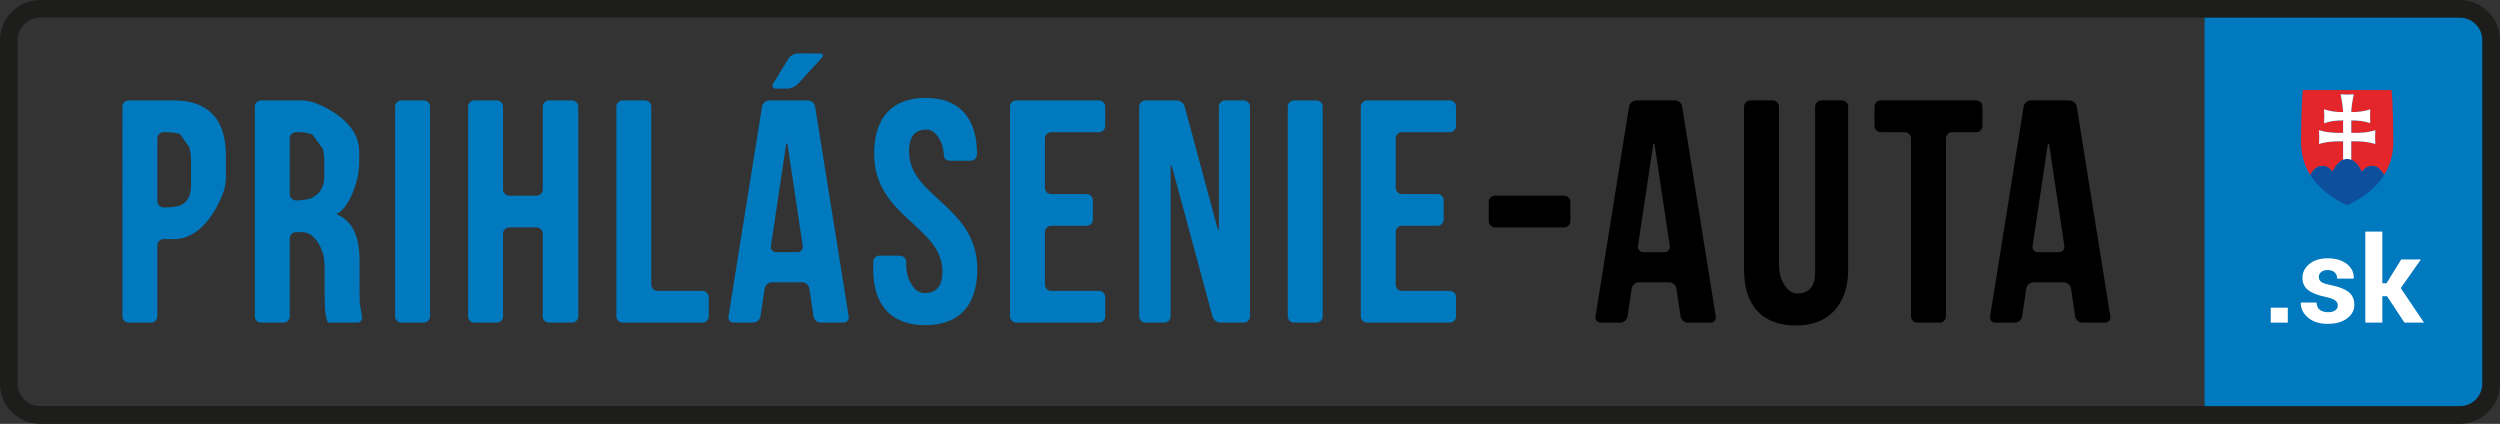 <?xml version="1.0" encoding="UTF-8"?> <!-- Generator: Adobe Illustrator 16.0.0, SVG Export Plug-In . SVG Version: 6.00 Build 0) --> <svg xmlns="http://www.w3.org/2000/svg" xmlns:xlink="http://www.w3.org/1999/xlink" id="Layer_1" x="0px" y="0px" width="758.973px" height="128.672px" viewBox="0 0 758.973 128.672" xml:space="preserve"><rect x="0" y="0" width="758.973" height="128.672" fill="#333333" stroke="none"/> <g> <g> <g> <path fill="#0079BF" d="M755.834,9.527V119.26c0,3.556-2.876,6.439-6.433,6.439h-80.121V3.087h80.121 C752.958,3.087,755.834,5.97,755.834,9.527z"></path> </g> </g> <g> <g> <g> <path fill="#FFFFFF" d="M694.55,97.946h-5.174v-4.535h5.174V97.946z"></path> </g> </g> <g> <g> <path fill="#FFFFFF" d="M709.735,92.667c0-0.567-0.274-1.058-0.824-1.471c-0.549-0.414-1.567-0.78-3.056-1.099 c-2.268-0.461-3.979-1.143-5.13-2.047c-1.151-0.903-1.728-2.135-1.728-3.694c0-1.653,0.693-3.057,2.082-4.208 c1.388-1.152,3.245-1.728,5.572-1.728c2.445,0,4.391,0.572,5.839,1.719c1.446,1.146,2.141,2.593,2.081,4.341l-0.035,0.105 h-4.996c0-0.768-0.245-1.393-0.735-1.877c-0.491-0.484-1.208-0.728-2.153-0.728c-0.839,0-1.497,0.204-1.976,0.612 c-0.479,0.407-0.718,0.918-0.718,1.532c0,0.591,0.251,1.075,0.754,1.453c0.501,0.378,1.52,0.715,3.056,1.01 c2.362,0.473,4.116,1.167,5.263,2.082c1.146,0.916,1.719,2.177,1.719,3.783c0,1.725-0.738,3.133-2.215,4.226 s-3.426,1.64-5.848,1.64c-2.551,0-4.568-0.647-6.051-1.94c-1.482-1.294-2.188-2.767-2.117-4.421l0.035-0.106h4.731 c0.035,1.027,0.372,1.771,1.01,2.232s1.471,0.691,2.498,0.691c0.957,0,1.687-0.189,2.188-0.567S709.735,93.316,709.735,92.667z"></path> </g> </g> <g> <g> <path fill="#FFFFFF" d="M724.672,89.92h-1.418v8.026h-5.174V70.306h5.174v15.681h1.276l4.447-7.211h5.989l-6.131,8.682 l7.069,10.489h-5.936L724.672,89.92z"></path> </g> </g> </g> <g> <g> <g> <g> <path fill="#0079BF" d="M68.583,47.159v6.867c0,1.047-0.255,2.721-0.567,3.72c0,0-4.637,14.855-15.238,14.855H49.67 c-1.047,0-1.903,0.856-1.903,1.903v21.54c0,1.047-0.856,1.902-1.903,1.902h-6.795c-1.046,0-1.903-0.855-1.903-1.902V32.39 c0-1.047,0.856-1.903,1.903-1.903h13.709C63.379,30.486,68.583,36.365,68.583,47.159z M49.67,40.124 c-1.047,0-1.903,0.856-1.903,1.903v19.034c0,1.047,0.856,1.903,1.903,1.903h1.206c1.047,0,2.724-0.244,3.728-0.541 c0,0,3.379-1.001,3.379-5.82v-8.216c0-1.047-0.237-2.726-0.526-3.731l-2.853-3.992c-1.003-0.297-2.681-0.541-3.728-0.541H49.67 z"></path> </g> </g> </g> <g> <g> <g> <path fill="#0079BF" d="M99.521,97.946c-0.578-1.734-0.964-2.794-0.964-8.287v-8.698c0-1.047-0.206-2.734-0.457-3.751 c0,0-1.664-6.729-6.482-6.729h-1.759c-1.047,0-1.903,0.856-1.903,1.903v23.66c0,1.047-0.856,1.902-1.903,1.902h-6.795 c-1.047,0-1.903-0.855-1.903-1.902V32.39c0-1.047,0.856-1.903,1.903-1.903H91.45c1.047,0,2.717,0.265,3.713,0.589 c0,0,13.899,4.519,13.899,14.927v3.397c0,1.047-0.163,2.744-0.361,3.771c0,0-1.855,9.6-6.578,11.816 c5.3,2.217,7.035,7.324,7.035,14.359v8.505c0,1.047,0.015,2.76,0.032,3.806l0.688,4.438c0.24,1.019-0.42,1.852-1.467,1.852 H99.521z M89.859,40.124c-1.047,0-1.903,0.856-1.903,1.903V58.94c0,1.047,0.856,1.903,1.903,1.903h0.338 c1.047,0,2.729-0.225,3.739-0.5c0,0,4.524-1.234,4.524-6.631v-4.747c0-1.047-0.197-2.736-0.438-3.755l-3.188-4.391 c-0.974-0.382-2.627-0.695-3.674-0.695H89.859z"></path> </g> </g> </g> <g> <g> <g> <path fill="#0079BF" d="M119.953,32.39c0-1.047,0.856-1.903,1.903-1.903h6.795c1.047,0,1.903,0.856,1.903,1.903v63.654 c0,1.047-0.856,1.902-1.903,1.902h-6.795c-1.047,0-1.903-0.855-1.903-1.902V32.39z"></path> </g> </g> </g> <g> <g> <g> <path fill="#0079BF" d="M152.719,96.044c0,1.047-0.856,1.902-1.903,1.902h-6.795c-1.047,0-1.903-0.855-1.903-1.902V32.39 c0-1.047,0.856-1.903,1.903-1.903h6.795c1.046,0,1.903,0.856,1.903,1.903v25.105c0,1.047,0.856,1.903,1.903,1.903h8.241 c1.046,0,1.903-0.856,1.903-1.903V32.39c0-1.047,0.856-1.903,1.903-1.903h6.988c1.047,0,1.903,0.856,1.903,1.903v63.654 c0,1.047-0.856,1.902-1.903,1.902h-6.988c-1.047,0-1.903-0.855-1.903-1.902V70.938c0-1.047-0.856-1.903-1.903-1.903h-8.241 c-1.047,0-1.903,0.856-1.903,1.903V96.044z"></path> </g> </g> </g> <g> <g> <g> <path fill="#0079BF" d="M187.124,32.39c0-1.047,0.856-1.903,1.903-1.903h6.795c1.047,0,1.903,0.856,1.903,1.903v54.017 c0,1.047,0.856,1.903,1.903,1.903h13.638c1.047,0,1.903,0.856,1.903,1.903v5.831c0,1.047-0.856,1.902-1.903,1.902h-24.238 c-1.047,0-1.903-0.855-1.903-1.902V32.39z"></path> </g> </g> </g> <g> <g> <g> <path fill="#0079BF" d="M257.657,96.067c0.166,1.033-0.556,1.879-1.602,1.879h-6.892c-1.047,0-2.03-0.847-2.185-1.882 l-1.268-8.475c-0.154-1.035-1.138-1.883-2.184-1.883h-9.205c-1.047,0-2.03,0.848-2.185,1.883l-1.268,8.475 c-0.154,1.035-1.138,1.882-2.184,1.882h-5.928c-1.046,0-1.767-0.846-1.602-1.879l10.192-63.702 c0.166-1.033,1.157-1.879,2.204-1.879h11.71c1.047,0,2.039,0.846,2.204,1.879L257.657,96.067z M248.827,16.223 c1.047,0,1.323,0.631,0.615,1.401l-7.255,7.896c-0.708,0.771-2.144,1.401-3.19,1.401h-3.326c-1.047,0-1.456-0.73-0.909-1.623 l4.565-7.452c0.547-0.892,1.851-1.623,2.897-1.623H248.827z M234.05,74.67c-0.155,1.035,0.574,1.882,1.621,1.882h6.41 c1.047,0,1.776-0.847,1.621-1.882l-4.544-30.352c-0.155-1.035-0.409-1.035-0.564,0L234.05,74.67z"></path> </g> </g> </g> <g> <g> <g> <path fill="#0079BF" d="M280.992,29.715c10.312,0,15.612,6.167,15.612,16.961v0.217c0,1.047-0.856,1.903-1.903,1.903h-6.217 c-1.047,0-1.903-0.629-1.903-1.397c0-0.769-0.238-2.221-0.529-3.226c0,0-1.398-4.822-4.771-4.822s-5.3,1.831-5.3,6.649 c0,13.878,20.72,16.48,20.72,35.754c0,10.794-5.396,16.962-15.805,16.962s-15.805-6.168-15.805-16.962v-2.24 c0-1.047,0.856-1.903,1.903-1.903h6.217c1.047,0,1.903,0.856,1.903,1.903v1.012c0,1.047,0.264,2.719,0.586,3.714 c0,0,1.535,4.743,4.908,4.743s5.493-1.735,5.493-6.554c0-13.877-20.72-16.479-20.72-35.754 C265.38,35.883,270.68,29.715,280.992,29.715z"></path> </g> </g> </g> <g> <g> <g> <path fill="#0079BF" d="M317.229,57.013c0,1.047,0.856,1.903,1.903,1.903h10.747c1.047,0,1.903,0.856,1.903,1.903v5.831 c0,1.047-0.856,1.903-1.903,1.903h-10.747c-1.046,0-1.903,0.855-1.903,1.902v15.95c0,1.047,0.856,1.903,1.903,1.903h14.505 c1.046,0,1.902,0.856,1.902,1.903v5.831c0,1.047-0.856,1.902-1.902,1.902h-25.106c-1.046,0-1.902-0.855-1.902-1.902V32.39 c0-1.047,0.856-1.903,1.902-1.903h25.106c1.046,0,1.902,0.856,1.902,1.903v5.831c0,1.047-0.856,1.903-1.902,1.903h-14.505 c-1.046,0-1.903,0.856-1.903,1.903V57.013z"></path> </g> </g> </g> <g> <g> <g> <path fill="#0079BF" d="M355.89,50.923c-0.273-1.01-0.497-0.98-0.497,0.066v45.055c0,1.047-0.856,1.902-1.903,1.902h-5.735 c-1.047,0-1.903-0.855-1.903-1.902V32.39c0-1.047,0.856-1.903,1.903-1.903h9.494c1.046,0,2.125,0.827,2.398,1.837l9.899,36.705 c0.272,1.011,0.496,0.981,0.496-0.065V32.39c0-1.047,0.856-1.903,1.903-1.903h5.639c1.046,0,1.903,0.856,1.903,1.903v63.654 c0,1.047-0.856,1.902-1.903,1.902H370.5c-1.046,0-2.126-0.826-2.399-1.837L355.89,50.923z"></path> </g> </g> </g> <g> <g> <g> <path fill="#0079BF" d="M390.956,32.39c0-1.047,0.856-1.903,1.903-1.903h6.795c1.047,0,1.903,0.856,1.903,1.903v63.654 c0,1.047-0.856,1.902-1.903,1.902h-6.795c-1.047,0-1.903-0.855-1.903-1.902V32.39z"></path> </g> </g> </g> <g> <g> <g> <path fill="#0079BF" d="M423.721,57.013c0,1.047,0.856,1.903,1.903,1.903h10.747c1.047,0,1.903,0.856,1.903,1.903v5.831 c0,1.047-0.856,1.903-1.903,1.903h-10.747c-1.047,0-1.903,0.855-1.903,1.902v15.95c0,1.047,0.856,1.903,1.903,1.903h14.505 c1.047,0,1.903,0.856,1.903,1.903v5.831c0,1.047-0.856,1.902-1.903,1.902h-25.105c-1.047,0-1.903-0.855-1.903-1.902V32.39 c0-1.047,0.856-1.903,1.903-1.903h25.105c1.047,0,1.903,0.856,1.903,1.903v5.831c0,1.047-0.856,1.903-1.903,1.903h-14.505 c-1.047,0-1.903,0.856-1.903,1.903V57.013z"></path> </g> </g> </g> <g> <g> <g> <path d="M451.96,61.301c0-1.047,0.855-1.903,1.902-1.903h20.988c1.047,0,1.902,0.856,1.902,1.903v5.831 c0,1.047-0.855,1.903-1.902,1.903h-20.988c-1.047,0-1.902-0.856-1.902-1.903V61.301z"></path> </g> </g> </g> <g> <g> <g> <path d="M520.881,96.067c0.165,1.033-0.556,1.879-1.603,1.879h-6.892c-1.047,0-2.029-0.847-2.185-1.882l-1.268-8.475 c-0.155-1.035-1.138-1.883-2.185-1.883h-9.204c-1.048,0-2.029,0.848-2.185,1.883l-1.269,8.475 c-0.155,1.035-1.137,1.882-2.184,1.882h-5.929c-1.047,0-1.767-0.846-1.602-1.879l10.192-63.702 c0.165-1.033,1.156-1.879,2.203-1.879h11.71c1.047,0,2.038,0.846,2.204,1.879L520.881,96.067z M497.274,74.67 c-0.155,1.035,0.574,1.882,1.621,1.882h6.41c1.046,0,1.775-0.847,1.62-1.882l-4.543-30.352c-0.155-1.035-0.409-1.035-0.563,0 L497.274,74.67z"></path> </g> </g> </g> <g> <g> <g> <path d="M538.169,30.486c1.047,0,1.902,0.856,1.902,1.903v48.234c0,1.047,0.264,2.718,0.587,3.714c0,0,1.534,4.742,4.907,4.742 s5.493-1.734,5.493-6.553V32.39c0-1.047,0.855-1.903,1.902-1.903h6.218c1.046,0,1.902,0.856,1.902,1.903v49.544 c0,9.952-5.396,16.881-15.805,16.881s-15.806-6.168-15.806-16.962V32.39c0-1.047,0.856-1.903,1.902-1.903H538.169z"></path> </g> </g> </g> <g> <g> <g> <path d="M569.082,32.39c0-1.047,0.856-1.903,1.903-1.903h28.96c1.047,0,1.903,0.856,1.903,1.903v5.831 c0,1.047-0.856,1.903-1.903,1.903h-7.277c-1.046,0-1.902,0.856-1.902,1.903v54.018c0,1.047-0.855,1.902-1.902,1.902h-6.796 c-1.046,0-1.902-0.855-1.902-1.902V42.026c0-1.047-0.856-1.903-1.902-1.903h-7.277c-1.047,0-1.903-0.856-1.903-1.903V32.39z"></path> </g> </g> </g> <g> <g> <g> <path d="M640.675,96.067c0.166,1.033-0.555,1.879-1.602,1.879h-6.892c-1.048,0-2.03-0.847-2.185-1.882l-1.269-8.475 c-0.154-1.035-1.138-1.883-2.185-1.883h-9.205c-1.047,0-2.028,0.848-2.184,1.883l-1.268,8.475 c-0.154,1.035-1.139,1.882-2.185,1.882h-5.928c-1.047,0-1.768-0.846-1.603-1.879l10.192-63.702 c0.165-1.033,1.156-1.879,2.203-1.879h11.711c1.047,0,2.039,0.846,2.204,1.879L640.675,96.067z M617.068,74.67 c-0.155,1.035,0.574,1.882,1.621,1.882h6.41c1.046,0,1.775-0.847,1.62-1.882l-4.543-30.352c-0.155-1.035-0.408-1.035-0.563,0 L617.068,74.67z"></path> </g> </g> </g> </g> <g> <g> <g> <path fill="#E42529" d="M726.562,39.896c0,1.373,0,2.745,0,4.118c-0.008,0.044-0.021,0.088-0.022,0.134 c-0.006,0.159-0.002,0.317-0.015,0.475c-0.055,0.768-0.15,1.53-0.294,2.287c-0.412,2.171-1.201,4.197-2.36,6.077 c-0.023,0.04-0.053,0.078-0.08,0.114c-0.031-0.051-0.063-0.103-0.097-0.153c-0.2-0.297-0.392-0.603-0.605-0.891 c-0.301-0.406-0.655-0.764-1.062-1.067c-0.767-0.568-1.617-0.736-2.545-0.543c-1.052,0.218-1.843,0.801-2.391,1.719 c-0.017,0.029-0.039,0.054-0.065,0.09c-0.026-0.059-0.046-0.101-0.063-0.144c-0.347-0.78-0.778-1.509-1.325-2.167 c-0.444-0.535-0.953-1-1.578-1.32c-0.083-0.042-0.166-0.083-0.249-0.125c0.001-0.056,0.003-0.112,0.003-0.168 c0-1.756,0-3.51,0-5.265c0-0.055,0-0.109,0-0.167c0.04-0.003,0.062-0.005,0.085-0.005c1.425-0.016,2.847,0.016,4.263,0.192 c0.97,0.12,1.925,0.303,2.857,0.599c0.028,0.009,0.059,0.013,0.102,0.022c-0.096-1.396-0.094-2.78,0-4.176 c-0.051,0.013-0.086,0.021-0.12,0.032c-0.373,0.102-0.743,0.216-1.119,0.305c-1.296,0.304-2.612,0.434-3.939,0.47 c-0.672,0.019-1.345,0.006-2.017,0.006c-0.035,0-0.07-0.006-0.102-0.009c0-1.261,0-2.51,0-3.767 c1.967-0.032,3.888,0.197,5.752,0.821c-0.016-0.709-0.045-1.404-0.045-2.098c0-0.692,0.029-1.384,0.046-2.086 c-0.929,0.309-1.873,0.526-2.835,0.657c-0.967,0.133-1.937,0.179-2.926,0.164c0.078-1.831,0.389-3.61,0.765-5.389 c-0.037-0.002-0.065-0.006-0.091-0.005c-0.232,0.015-0.465,0.036-0.698,0.045c-0.461,0.02-0.924,0.054-1.385,0.046 c-0.569-0.011-1.137-0.058-1.705-0.09c-0.039-0.002-0.078,0-0.123,0c0.377,1.788,0.69,3.567,0.764,5.392 c-1.977,0.032-3.897-0.197-5.778-0.828c0.096,1.405,0.095,2.792,0.002,4.198c1.891-0.633,3.814-0.861,5.776-0.827 c0,1.267,0,2.516,0,3.78c-0.153,0-0.298-0.002-0.44,0c-1.285,0.017-2.566-0.012-3.844-0.17 c-0.904-0.113-1.796-0.283-2.669-0.544c-0.111-0.034-0.222-0.068-0.35-0.107c0.092,1.401,0.09,2.788,0.002,4.188 c0.07-0.021,0.119-0.036,0.168-0.05c0.328-0.089,0.654-0.189,0.985-0.266c1.203-0.282,2.428-0.416,3.659-0.468 c0.788-0.033,1.577-0.026,2.366-0.037c0.04,0,0.08,0.005,0.13,0.009c0,0.065,0,0.119,0,0.175c0,1.75,0,3.501,0,5.25 c0,0.057,0.004,0.113,0.004,0.169c-0.012,0.007-0.021,0.018-0.034,0.023c-0.615,0.267-1.125,0.677-1.573,1.167 c-0.66,0.724-1.162,1.551-1.558,2.444c-0.018,0.039-0.038,0.077-0.064,0.132c-0.035-0.063-0.058-0.103-0.082-0.144 c-0.351-0.581-0.822-1.034-1.424-1.349c-0.528-0.275-1.094-0.396-1.686-0.401c-0.442-0.004-0.86,0.097-1.257,0.29 c-0.403,0.196-0.752,0.466-1.068,0.78c-0.497,0.495-0.894,1.064-1.238,1.67c-0.023-0.035-0.048-0.068-0.07-0.104 c-0.885-1.432-1.56-2.956-2.015-4.576c-0.319-1.138-0.529-2.296-0.621-3.475c-0.035-0.45-0.056-0.903-0.084-1.354 c-0.003-0.051-0.016-0.1-0.024-0.149c0-0.438,0-0.877,0-1.316c0.007-0.05,0.02-0.1,0.02-0.149 c0.009-0.547,0.019-1.092,0.023-1.638c0.021-1.988,0.047-3.975,0.122-5.961c0.049-1.295,0.102-2.592,0.168-3.887 c0.045-0.898,0.115-1.796,0.176-2.695c0.012-0.153,0.033-0.305,0.052-0.458c8.981,0,17.962,0,26.943,0 c0.022,0.274,0.045,0.549,0.063,0.823c0.054,0.777,0.11,1.554,0.156,2.331c0.039,0.694,0.07,1.388,0.096,2.083 c0.046,1.296,0.096,2.592,0.126,3.888c0.026,1.082,0.029,2.164,0.043,3.247C726.542,39.779,726.554,39.837,726.562,39.896z"></path> </g> </g> <g> <g> <path fill-rule="evenodd" clip-rule="evenodd" fill="#0E4F9D" d="M713.809,48.498c0.083,0.042,0.166,0.083,0.249,0.125 c0.625,0.321,1.134,0.785,1.578,1.32c0.547,0.658,0.979,1.386,1.325,2.167c0.018,0.043,0.037,0.085,0.063,0.144 c0.026-0.036,0.049-0.062,0.065-0.09c0.548-0.918,1.339-1.501,2.391-1.719c0.928-0.192,1.778-0.025,2.545,0.543 c0.407,0.304,0.762,0.662,1.062,1.067c0.214,0.289,0.405,0.594,0.605,0.891c0.033,0.05,0.065,0.102,0.097,0.153 c-0.017,0.033-0.031,0.067-0.051,0.098c-0.403,0.635-0.844,1.243-1.319,1.826c-1.28,1.574-2.767,2.928-4.4,4.125 c-1.51,1.106-3.115,2.052-4.784,2.894c-0.208,0.104-0.415,0.21-0.623,0.315c-0.027,0-0.056,0-0.083,0 c-0.038-0.023-0.075-0.051-0.116-0.071c-0.57-0.296-1.148-0.579-1.713-0.887c-1.848-1.008-3.593-2.167-5.191-3.542 c-1.321-1.136-2.51-2.396-3.521-3.817c-0.216-0.304-0.413-0.621-0.62-0.931c0.345-0.606,0.741-1.176,1.238-1.67 c0.316-0.314,0.665-0.584,1.068-0.78c0.396-0.193,0.814-0.294,1.257-0.29c0.592,0.005,1.157,0.126,1.686,0.401 c0.602,0.314,1.073,0.768,1.424,1.349c0.024,0.041,0.047,0.081,0.082,0.144c0.026-0.056,0.047-0.093,0.064-0.132 c0.396-0.894,0.897-1.721,1.558-2.444c0.448-0.49,0.958-0.9,1.573-1.167c0.013-0.006,0.022-0.016,0.034-0.023 c0.044-0.015,0.088-0.026,0.132-0.042c0.572-0.211,1.157-0.255,1.752-0.125C713.43,48.372,713.619,48.441,713.809,48.498z"></path> </g> </g> <g> <g> <path fill-rule="evenodd" clip-rule="evenodd" fill="#FFFFFF" d="M713.809,48.498c-0.19-0.057-0.379-0.126-0.573-0.169 c-0.595-0.13-1.18-0.086-1.752,0.125c-0.044,0.016-0.088,0.027-0.132,0.042c0-0.057-0.004-0.112-0.004-0.169 c0-1.75,0-3.5,0-5.25c0-0.056,0-0.11,0-0.175c-0.05-0.004-0.09-0.01-0.13-0.009c-0.789,0.01-1.578,0.004-2.366,0.037 c-1.231,0.052-2.456,0.186-3.659,0.468c-0.331,0.077-0.657,0.177-0.985,0.266c-0.049,0.014-0.098,0.029-0.168,0.05 c0.088-1.4,0.09-2.787-0.002-4.188c0.128,0.04,0.238,0.073,0.35,0.107c0.873,0.261,1.765,0.432,2.669,0.544 c1.277,0.158,2.559,0.188,3.844,0.17c0.143-0.002,0.287,0,0.44,0c0-1.265,0-2.514,0-3.78c-1.962-0.034-3.886,0.194-5.776,0.827 c0.093-1.407,0.094-2.793-0.002-4.198c1.881,0.631,3.802,0.86,5.778,0.828c-0.073-1.825-0.387-3.604-0.764-5.392 c0.045,0,0.084-0.002,0.123,0c0.568,0.032,1.136,0.079,1.705,0.09c0.461,0.008,0.924-0.026,1.385-0.046 c0.233-0.01,0.466-0.03,0.698-0.045c0.025-0.001,0.054,0.003,0.091,0.005c-0.376,1.778-0.687,3.558-0.765,5.389 c0.989,0.015,1.959-0.031,2.926-0.164c0.962-0.131,1.906-0.349,2.835-0.657c-0.017,0.702-0.046,1.395-0.046,2.086 c0,0.694,0.029,1.389,0.045,2.098c-1.864-0.624-3.785-0.853-5.752-0.821c0,1.256,0,2.505,0,3.767 c0.031,0.003,0.066,0.009,0.102,0.009c0.672,0,1.345,0.013,2.017-0.006c1.327-0.037,2.644-0.166,3.939-0.47 c0.376-0.089,0.746-0.203,1.119-0.305c0.034-0.01,0.069-0.019,0.12-0.032c-0.094,1.396-0.096,2.78,0,4.176 c-0.043-0.009-0.073-0.013-0.102-0.022c-0.933-0.296-1.888-0.479-2.857-0.599c-1.416-0.176-2.838-0.208-4.263-0.192 c-0.022,0-0.045,0.002-0.085,0.005c0,0.059,0,0.112,0,0.167c0,1.755,0,3.509,0,5.265 C713.812,48.386,713.81,48.442,713.809,48.498z"></path> </g> </g> </g> <g> <path fill="#1D1D1B" d="M746.773,128.672H12.201c-6.727,0-12.201-5.473-12.201-12.2V12.2C0,5.473,5.474,0,12.201,0h734.572 c6.728,0,12.2,5.473,12.2,12.2v104.272C758.973,123.199,753.5,128.672,746.773,128.672z M12.201,5.371 c-3.766,0-6.83,3.063-6.83,6.829v104.272c0,3.766,3.064,6.829,6.83,6.829h734.572c3.766,0,6.83-3.063,6.83-6.829V12.2 c0-3.766-3.064-6.829-6.83-6.829H12.201z"></path> </g> </g> </svg> 